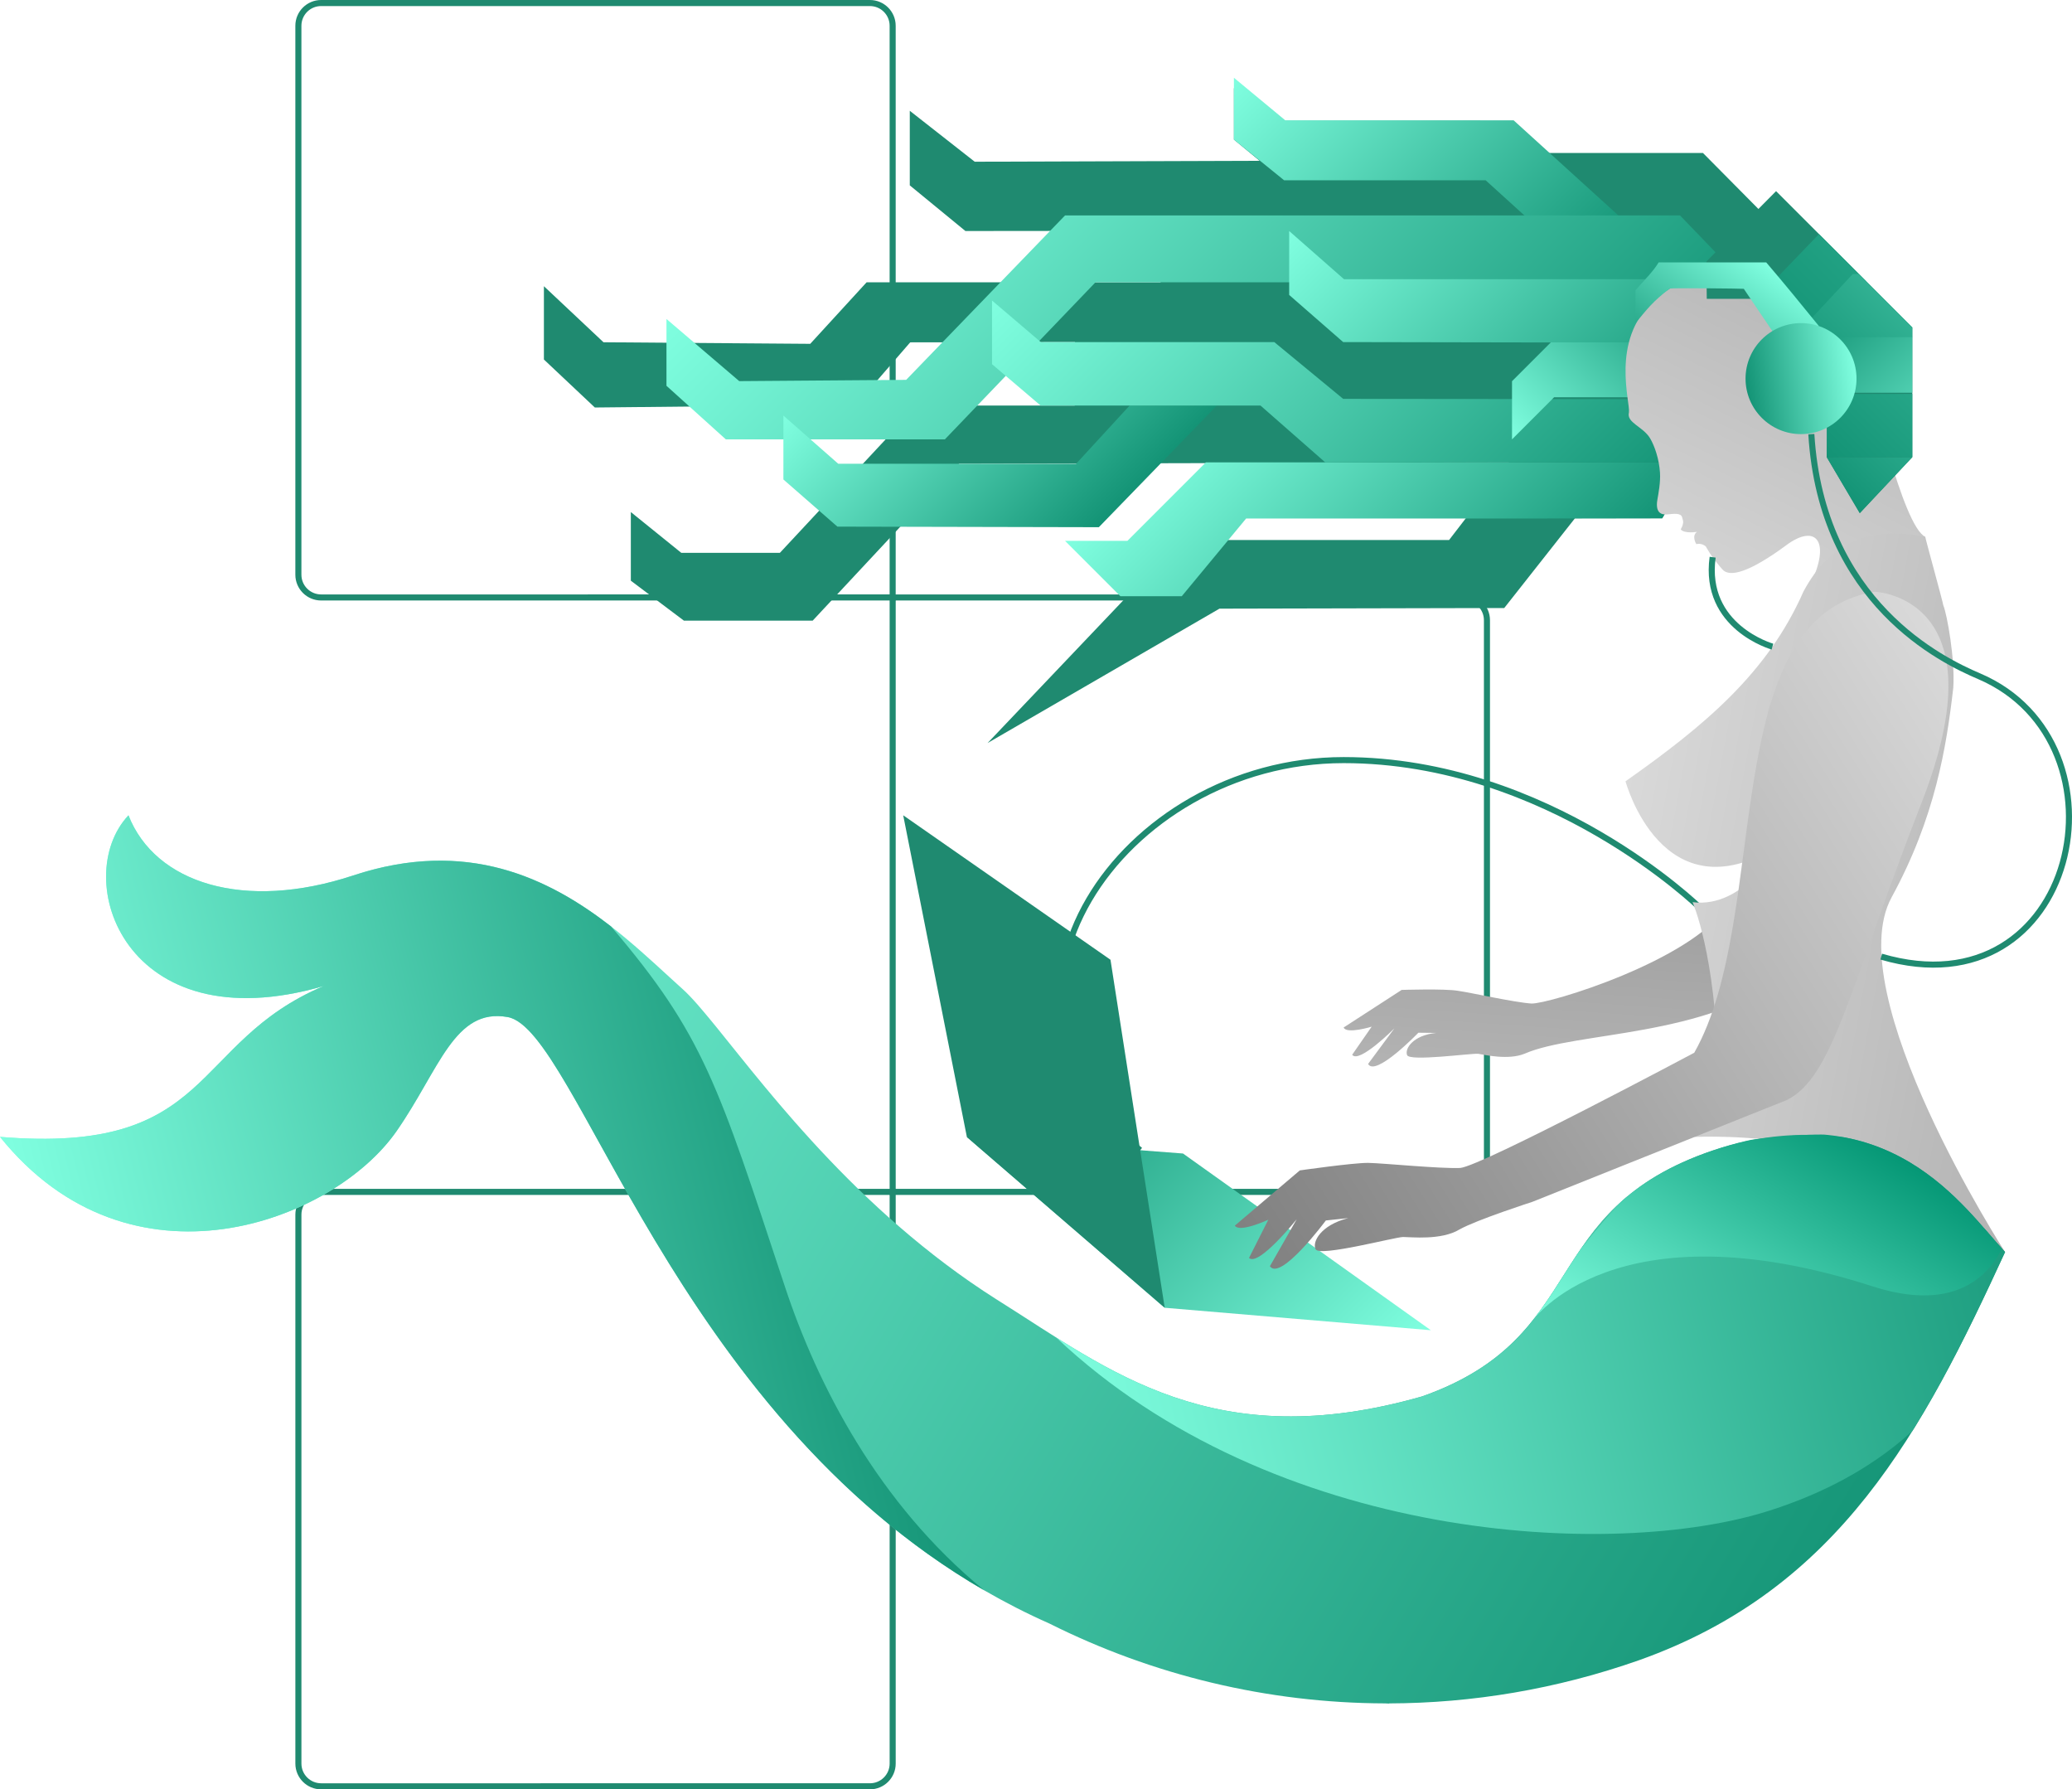 <?xml version="1.0" encoding="UTF-8"?>
<svg id="Warstwa_2" data-name="Warstwa 2" xmlns="http://www.w3.org/2000/svg" xmlns:xlink="http://www.w3.org/1999/xlink" viewBox="0 0 1367.3 1180.48">
  <defs>
    <style>
      .cls-1 {
        clip-path: url(#clippath);
      }

      .cls-2, .cls-3, .cls-4, .cls-5, .cls-6, .cls-7, .cls-8, .cls-9, .cls-10, .cls-11, .cls-12, .cls-13, .cls-14, .cls-15, .cls-16, .cls-17, .cls-18, .cls-19, .cls-20, .cls-21, .cls-22, .cls-23, .cls-24, .cls-25, .cls-26, .cls-27, .cls-28, .cls-29 {
        stroke-width: 0px;
      }

      .cls-2, .cls-30, .cls-16, .cls-31 {
        fill: none;
      }

      .cls-3 {
        fill: url(#linear-gradient);
      }

      .cls-30, .cls-14, .cls-15, .cls-17, .cls-18, .cls-19, .cls-20, .cls-21, .cls-22 {
        fill-rule: evenodd;
      }

      .cls-30, .cls-31 {
        stroke: #1f8a70;
        stroke-miterlimit: 10;
        stroke-width: 4px;
      }

      .cls-4 {
        fill: url(#linear-gradient-11);
      }

      .cls-5 {
        fill: url(#linear-gradient-12);
      }

      .cls-6 {
        fill: url(#linear-gradient-13);
      }

      .cls-7 {
        fill: url(#linear-gradient-16);
      }

      .cls-8 {
        fill: url(#linear-gradient-15);
      }

      .cls-9 {
        fill: url(#linear-gradient-21);
      }

      .cls-10 {
        fill: url(#linear-gradient-14);
      }

      .cls-11 {
        fill: url(#linear-gradient-22);
      }

      .cls-12 {
        fill: url(#linear-gradient-20);
      }

      .cls-13 {
        fill: url(#linear-gradient-24);
      }

      .cls-32 {
        clip-path: url(#clippath-1);
      }

      .cls-14 {
        fill: url(#linear-gradient-9);
      }

      .cls-15 {
        fill: url(#linear-gradient-8);
      }

      .cls-16 {
        clip-rule: evenodd;
      }

      .cls-17 {
        fill: url(#linear-gradient-10);
      }

      .cls-18 {
        fill: url(#linear-gradient-17);
      }

      .cls-19 {
        fill: url(#linear-gradient-19);
      }

      .cls-20 {
        fill: url(#linear-gradient-23);
      }

      .cls-21 {
        fill: url(#linear-gradient-18);
      }

      .cls-22, .cls-29 {
        fill: #1f8a70;
      }

      .cls-23 {
        fill: url(#linear-gradient-4);
      }

      .cls-24 {
        fill: url(#linear-gradient-2);
      }

      .cls-25 {
        fill: url(#linear-gradient-3);
      }

      .cls-26 {
        fill: url(#linear-gradient-7);
      }

      .cls-27 {
        fill: url(#linear-gradient-5);
      }

      .cls-28 {
        fill: url(#linear-gradient-6);
      }
    </style>
    <linearGradient id="linear-gradient" x1="-4450.87" y1="206.63" x2="-4264.75" y2="20.52" gradientTransform="translate(-3419.73) rotate(-180) scale(1 -1)" gradientUnits="userSpaceOnUse">
      <stop offset="0" stop-color="#139375"/>
      <stop offset="1" stop-color="#80ffe0"/>
    </linearGradient>
    <linearGradient id="linear-gradient-2" x1="-4395.2" y1="399.58" x2="-4032.79" y2="37.17" xlink:href="#linear-gradient"/>
    <linearGradient id="linear-gradient-3" x1="-4429.05" y1="429.49" x2="-4239.44" y2="239.88" xlink:href="#linear-gradient"/>
    <linearGradient id="linear-gradient-4" x1="-4506.93" y1="300.47" x2="-4314.66" y2="108.21" xlink:href="#linear-gradient"/>
    <linearGradient id="linear-gradient-5" x1="-4140.22" y1="352.44" x2="-3999.32" y2="211.54" xlink:href="#linear-gradient"/>
    <linearGradient id="linear-gradient-6" x1="-4449" y1="394.42" x2="-4163.6" y2="109.02" xlink:href="#linear-gradient"/>
    <linearGradient id="linear-gradient-7" x1="-4532.4" y1="355.33" x2="-4430.06" y2="252.99" gradientTransform="translate(-3419.73 555.4) rotate(-180)" xlink:href="#linear-gradient"/>
    <linearGradient id="linear-gradient-8" x1="-2714.93" y1="5071.46" x2="-2495.99" y2="5290.39" gradientTransform="translate(-4539.86 1997.71) rotate(-131.05)" gradientUnits="userSpaceOnUse">
      <stop offset="0" stop-color="#b3b3b3"/>
      <stop offset="1" stop-color="gray"/>
    </linearGradient>
    <linearGradient id="linear-gradient-9" x1="984.54" y1="3880.76" x2="1253.2" y2="3880.76" gradientTransform="translate(-2804.38 -422.67) rotate(-63.71)" gradientUnits="userSpaceOnUse">
      <stop offset="0" stop-color="#d9d9d9"/>
      <stop offset="1" stop-color="#b3b3b3"/>
    </linearGradient>
    <linearGradient id="linear-gradient-10" x1="724.67" y1="58.41" x2="1027.81" y2="58.41" gradientTransform="translate(365.05 356.99) rotate(10.57)" xlink:href="#linear-gradient-9"/>
    <clipPath id="clippath">
      <polygon class="cls-2" points="1218.79 355.96 1227.26 338.52 1261.92 301.59 1261.92 254.44 1261.92 216 1172.03 126.11 1079.27 126.11 1138.47 254.44 1218.79 355.96"/>
    </clipPath>
    <linearGradient id="linear-gradient-11" x1="1292.99" y1="203.21" x2="1479.1" y2="17.09" gradientUnits="userSpaceOnUse">
      <stop offset="0" stop-color="#612093"/>
      <stop offset="1" stop-color="#cea0ff"/>
    </linearGradient>
    <linearGradient id="linear-gradient-12" x1="1348.65" y1="396.16" x2="1711.06" y2="33.75" gradientTransform="matrix(1,0,0,1,0,0)" xlink:href="#linear-gradient"/>
    <linearGradient id="linear-gradient-13" x1="1314.81" y1="426.07" x2="1504.41" y2="236.46" gradientTransform="matrix(1,0,0,1,0,0)" xlink:href="#linear-gradient"/>
    <linearGradient id="linear-gradient-14" x1="1236.93" y1="297.05" x2="1429.2" y2="104.78" gradientTransform="matrix(1,0,0,1,0,0)" xlink:href="#linear-gradient"/>
    <linearGradient id="linear-gradient-15" x1="1294.85" y1="391" x2="1580.25" y2="105.6" gradientTransform="matrix(1,0,0,1,0,0)" xlink:href="#linear-gradient"/>
    <linearGradient id="linear-gradient-16" x1="1211.35" y1="358.64" x2="1314.07" y2="255.92" gradientTransform="translate(0 555.4) scale(1 -1)" xlink:href="#linear-gradient"/>
    <linearGradient id="linear-gradient-17" x1="922.93" y1="1242.91" x2="1093.53" y2="1497.7" gradientTransform="translate(-464 -334.59) rotate(-11.2)" xlink:href="#linear-gradient"/>
    <linearGradient id="linear-gradient-18" x1="-5041.47" y1="2408.29" x2="-4437.38" y2="2408.29" gradientTransform="translate(-4229.4 1129.59) rotate(147.83) scale(1 -1)" gradientUnits="userSpaceOnUse">
      <stop offset="0" stop-color="#d9d9d9"/>
      <stop offset="1" stop-color="gray"/>
    </linearGradient>
    <clipPath id="clippath-1">
      <path class="cls-16" d="m1130.56,758.91c-116.57,39.42-80.43,122.9-192.07,162.33-137.7,39.36-206.64-17.36-279.15-62.89-114.68-72-180.43-180.31-208.81-205.78-44.72-40.12-109.7-110.62-217.36-75.02-72.12,23.85-130.8,5.11-148.38-39.67-38.87,41.2-2.76,150.92,128.88,112.62-88.71,37.43-71.71,111.41-213.66,99.53,86.03,107.09,219.91,56.27,261.7-3.79,28.35-40.76,38.1-81.59,73.37-75.23,48.73,8.78,117.55,293.86,357.41,400.08,67.96,34.03,143.71,52.46,221.4,52.68.94.04,1.87.1,2.82.13v-.12c54.73-.16,110.37-9.33,164.87-28.49,132.54-47.08,187.1-150.98,241.55-269.3-26.8-28.48-75.97-106.51-192.55-67.09Z"/>
    </clipPath>
    <linearGradient id="linear-gradient-19" x1="8793.44" y1="1162.3" x2="9681.62" y2="274.12" gradientTransform="translate(9461.39 -2140.3) rotate(166.06) scale(1 -1)" xlink:href="#linear-gradient"/>
    <linearGradient id="linear-gradient-20" x1="8549.51" y1="903.44" x2="9245.54" y2="903.44" gradientTransform="translate(9461.39 -2140.3) rotate(166.06) scale(1 -1)" xlink:href="#linear-gradient"/>
    <linearGradient id="linear-gradient-21" x1="8681.6" y1="811.8" x2="8841.78" y2="971.98" gradientTransform="translate(9461.39 -2140.3) rotate(166.06) scale(1 -1)" gradientUnits="userSpaceOnUse">
      <stop offset="0" stop-color="#009371"/>
      <stop offset="1" stop-color="#80ffe0"/>
    </linearGradient>
    <linearGradient id="linear-gradient-22" x1="9320.87" y1="655.88" x2="9879.07" y2="655.88" gradientTransform="translate(9461.39 -2140.3) rotate(166.06) scale(1 -1)" xlink:href="#linear-gradient"/>
    <linearGradient id="linear-gradient-23" x1="775.99" y1="3202.15" x2="883.44" y2="3202.15" gradientTransform="translate(-1938.88 -1016.4) rotate(-53.62)" xlink:href="#linear-gradient"/>
    <linearGradient id="linear-gradient-24" x1="809.43" y1="3243.05" x2="861.2" y2="3294.82" gradientTransform="translate(-1938.88 -1016.4) rotate(-53.62)" xlink:href="#linear-gradient"/>
  </defs>
  <g id="Layer_1" data-name="Layer 1">
    <g>
      <g>
        <path class="cls-31" d="m589.07,394.16h377.16c8.28,0,15,6.72,15,15v362.16c0,8.28-6.72,15-15,15h-377.16v-392.16h0Z"/>
        <path class="cls-31" d="m211.91,786.32h377.16v377.16c0,8.28-6.72,15-15,15H211.91c-8.28,0-15-6.72-15-15v-362.16c0-8.28,6.72-15,15-15Z"/>
        <path class="cls-31" d="m211.9,2h362.16c8.28,0,15,6.72,15,15v377.16H211.9c-8.28,0-15-6.72-15-15V17c0-8.28,6.72-15,15-15Z"/>
      </g>
      <g>
        <path class="cls-30" d="m1121.79,598.89s-99.58-97.43-235.14-97.43c-146.53,0-256.72,159.9-134.27,257.39"/>
        <g>
          <g>
            <g>
              <polygon class="cls-29" points="1198.11 175.95 1123.77 100.92 997.88 100.92 976.65 79.69 836.68 79.69 814.25 58.14 814.25 92.1 831.23 106.08 643.21 106.69 600.36 73.09 600.36 122.29 637.07 152.41 802.41 152.24 765.74 186.23 571.88 186.23 534.67 226.83 398.25 225.8 358.92 188.82 358.92 237.18 392.53 268.84 564.89 267.09 600.64 225.86 709.35 225.68 709.22 267.54 605.22 267.55 514.65 364.71 449.57 364.71 416.28 337.82 416.28 383.1 451.3 409.45 536.29 409.45 632.89 305.93 995.69 305.02 956.24 356.26 779.11 356.26 651.7 490.2 804.71 401.55 992.64 401.13 1039.3 341.94 1096.87 341.94 1118.68 305.02 1117.06 249.78 1164.92 200.56 1194.82 200.56 1197.84 200.56 1198.11 175.95"/>
              <polygon class="cls-3" points="848.14 79.37 814.25 51.29 814.25 92.1 847.39 118.94 980.38 118.94 1017.28 152.41 1013.66 186.23 1053.89 183.88 1079.27 152.41 998.83 79.37 848.14 79.37"/>
              <polygon class="cls-24" points="1164.92 200.56 1169.62 205.44 1108.64 142.14 702.8 142.14 597.97 250.6 487.82 251.44 439.8 210.44 439.8 254.52 478.97 289.86 623.52 289.86 722.91 186.23 1089.95 186.23 1133.59 232.13 1164.92 200.56"/>
              <polygon class="cls-25" points="1096.87 341.94 1118.68 305.02 795.78 305.02 744 356.8 702.8 356.8 739.34 393.35 779.84 393.35 822.32 342.07 1015.6 342.07 1096.87 341.94 1096.87 341.94"/>
            </g>
            <polygon class="cls-23" points="1138.47 223.89 1101.49 184.19 886.9 184.19 850.72 152.41 850.72 194.58 886.35 225.68 1087.66 226.05 1124.52 263.15 1123.46 249.78 1138.47 223.89"/>
            <polygon class="cls-27" points="745.45 267.54 710.14 305.94 553.14 305.94 516.96 274.17 516.96 316.33 552.59 347.43 725.12 347.81 803 267.54 745.45 267.54"/>
            <polygon class="cls-28" points="886.35 263.15 840.88 225.68 686.82 225.68 654.63 198.26 654.63 240.26 686.68 267.54 831.78 267.54 874.49 305.02 1118.68 305.02 1118.68 263.35 886.35 263.15"/>
            <polygon class="cls-26" points="1114.12 262.1 1025.53 262.1 997.77 289.86 997.77 251.49 1023.39 225.87 1138.47 225.87 1114.12 262.1"/>
          </g>
          <path class="cls-15" d="m892.29,695.86l12.87-18.54s-16.59,5.1-18.51.55l38.29-24.79s28.6-.92,37.17.59c8.28,1.13,36.83,7.6,48.49,8.39,11.3.43,105.61-28.2,129.33-64.53.03-.14.06-.27.1-.4.11-.08.21-.15.32-.23.02-.03.03-.05.05-.08l.04.02c117.19-82.08,38.5-171.68,98.33-180.61-14.56,8.32,47.95,33.08,25.22,49.64-14.28,10.41-27.52,50.08-38.89,80.84-42.02,46.39-21.77,84.97-46.47,96.36-52.84,41.66-138.69,37.23-172.56,52.09-10.48,4.34-26.24.81-30.53.06-4.66-.45-45.78,5.28-47.03.8-1.61-4.18,3.95-13.04,19.19-14.57l-11.72-.13s-28.35,29.45-33.19,20.59l17.37-23.47s-23.42,23.55-27.86,17.42Z"/>
          <path class="cls-14" d="m1178.9,359.58c19.45-14.35,29.83-2.59,15.31,26.85,8.54-27.03,63.76-6.8,76.28-32.26-14.83-7.15-36.15-97.62-42.68-130.84-13.84-70.44-103.88-55.12-137.03-24.45-28.09,25.99-14.84,66.62-15.86,73.18-1.8,6.84,9.23,9.24,13.98,17.12,2.96,5.07,5.93,13.57,6.51,22.62.41,6.37-.97,13.49-1.71,17.79-1.75,10.06,4.07,10.03,6.82,9.75,4.19-.43,8.79-1.04,9.55,2.06.05,1.3,1.93,2.77-.98,7.85,2.47,3.01,10.73,1.63,10.73,1.63-3.79,2.76-.44,8.09-.44,8.09,3.61-.93,6.31,1.56,6.31,1.56,0,0,2.94,6.06,10.91,15.15,4.82,5.5,18,1.83,42.3-16.09Z"/>
          <path class="cls-17" d="m1248.27,591.97c28.77-52.68,36.19-99.12,40.7-138.36,1.21-18.54-4.1-48.38-6.62-54.33-.16-1.94-11.65-43.24-11.87-45.11-35.07-6.74-62.13,1.79-80.44,36.19-23.59,53.49-64.65,87.96-117.37,125.08,0,0,24.08,89.68,100.24,42.96,0,0-21.5,41.12-56,36.78,0,0,15.25,34.31,16.8,109.54.58,27.9-15.63,45.4-15.63,45.4,0,0,141.84-8.5,202.12,75.27.96,1.33,2.02-.79,2.91.6,0,0-109.82-170.14-74.83-234.02Z"/>
          <g class="cls-1">
            <g>
              <g>
                <polygon class="cls-29" points="1126.02 172.53 1200.35 97.5 1326.25 97.5 1347.48 76.27 1487.44 76.27 1509.87 54.71 1509.87 88.68 1492.89 102.65 1680.91 103.27 1723.76 69.67 1723.76 118.87 1687.05 148.99 1521.72 148.81 1558.39 182.81 1752.25 182.81 1789.46 223.41 1925.88 222.37 1965.21 185.4 1965.21 233.76 1931.6 265.41 1759.23 263.67 1723.48 222.43 1614.77 222.25 1614.91 264.12 1718.9 264.13 1809.47 361.28 1874.55 361.28 1907.84 334.39 1907.84 379.68 1872.83 406.03 1787.84 406.03 1691.23 302.5 1328.43 301.59 1367.88 352.83 1545.02 352.83 1672.43 486.77 1519.42 398.13 1331.48 397.71 1284.82 338.52 1227.26 338.52 1205.45 301.59 1207.06 246.35 1159.2 197.14 1129.31 197.14 1126.29 197.14 1126.02 172.53"/>
                <polygon class="cls-4" points="1475.98 75.95 1509.87 47.86 1509.87 88.68 1476.74 115.51 1343.74 115.51 1306.84 148.99 1310.46 182.81 1270.24 180.46 1244.85 148.99 1325.29 75.94 1475.98 75.95"/>
                <polygon class="cls-5" points="1159.2 197.14 1154.51 202.01 1215.48 138.71 1621.33 138.71 1726.16 247.18 1836.31 248.02 1884.33 207.01 1884.33 251.1 1845.15 286.43 1700.61 286.43 1601.21 182.81 1234.18 182.81 1190.53 228.71 1159.2 197.14"/>
                <polygon class="cls-6" points="1227.26 338.52 1205.45 301.59 1528.34 301.59 1580.12 353.38 1621.33 353.38 1584.78 389.92 1544.28 389.92 1501.81 338.64 1308.53 338.64 1227.26 338.52 1227.26 338.52"/>
              </g>
              <polygon class="cls-10" points="1185.66 220.47 1222.63 180.77 1437.22 180.77 1473.4 148.99 1473.4 191.15 1437.78 222.25 1236.47 222.63 1199.61 259.73 1200.66 246.35 1185.66 220.47"/>
              <polygon class="cls-8" points="1437.78 259.73 1483.25 222.25 1637.3 222.25 1669.49 194.83 1669.49 236.83 1637.44 264.12 1492.35 264.12 1449.63 301.59 1205.45 301.59 1205.45 259.92 1437.78 259.73"/>
              <polygon class="cls-7" points="1210.01 259.11 1298.59 259.11 1326.35 287.21 1326.35 248.38 1300.73 222.45 1185.66 222.45 1210.01 259.11"/>
            </g>
          </g>
          <polygon class="cls-18" points="944.21 877.59 768.58 862.77 638.04 750.12 780.66 761 944.21 877.59"/>
          <path class="cls-21" d="m1237.18,390.38c-105.44,16.99-67.71,213.35-119.15,304.14,0,0-140.14,74.7-154.44,76.02-14.05.52-49.67-3.1-60.86-3.36-10.41.01-44.99,4.97-44.99,4.97l-42.89,36.43c3.13,4.93,22.11-3.91,22.11-3.91l-12.74,25.23c6.25,5.97,31.45-25.5,31.45-25.5l-17.67,30.96c7.03,10.13,36.92-30.18,36.92-30.18l14.81-1.57c-18.46,4.7-23.91,15.89-21.57,20.56,2.61,5.21,52.53-8.08,57.74-8.09,5.2,0,25.22,2.34,37.18-4.96,11.7-6.5,48.11-18.23,48.11-18.23l167.96-67.17h0c30.99-15.45,41.65-75.23,88.98-196.39,53.16-136.09-30.96-138.92-30.96-138.92Z"/>
          <g>
            <g class="cls-32">
              <path class="cls-19" d="m1130.56,758.91c-116.57,39.42-80.43,122.9-192.07,162.33-295.75,35.21-441.64-227.1-487.97-268.66-44.72-40.12-109.7-110.62-217.36-75.02-72.12,23.85-130.8,5.11-148.38-39.67-38.87,41.2-2.76,150.92,128.88,112.62-88.71,37.43-71.71,111.41-213.66,99.53,86.03,107.09,219.91,56.27,261.7-3.79,28.35-40.76,38.1-81.59,73.37-75.23,48.73,8.78,117.55,293.86,357.41,400.08,67.96,34.03,143.71,52.46,221.4,52.68.94.04,1.87.1,2.82.13v-.12c54.73-.16,110.37-9.33,164.87-28.49,132.54-47.08,232.38-143.99,286.83-262.3-26.8-28.48-121.25-113.5-237.83-74.08Z"/>
              <path class="cls-12" d="m1323.11,825.99s-4.44,122.46-155.49,170.63c-103.03,32.86-327.31,20.97-470.66-114.25-119.22-112.45,376.27-92.98,376.27-92.98l134.61-8.08,182.86,52.38-67.59-7.69Z"/>
              <path class="cls-9" d="m1325.86,810.01s-41.79-65.36-132.6-61.34c-86.25,3.81-109.16,25.32-142.93,66.37-22.45,27.29-39.2,56.45-39.2,56.45,0,0,53.99-77.85,224.53-22.86,79.04,25.48,90.2-38.61,90.2-38.61Z"/>
            </g>
            <path class="cls-11" d="m213.66,650.49c-131.65,38.3-167.75-71.42-128.89-112.62,17.58,44.78,76.26,63.52,148.38,39.67,74.79-24.73,128.98,1.74,170.09,33.66,0,0,0,.01.01.02,61.19,71.77,70.5,103.97,114.61,237.33,21.54,65.12,61.58,143.23,131.54,200.59-205.33-118.89-268.67-369.91-314.34-378.15-35.27-6.36-45.02,34.48-73.37,75.23-41.78,60.07-175.67,110.88-261.7,3.79,141.95,11.89,124.96-62.1,213.66-99.53Z"/>
          </g>
        </g>
        <path class="cls-30" d="m1241.42,631.12c129.86,38.07,167.88-140.92,64.55-185.01-23.97-10.23-103.88-48.24-110.68-159.71"/>
        <path class="cls-20" d="m1094.53,173.11c-3.55,6.02-9.85,12.08-15.26,18.34,0,13.14-.47,22.31,0,21.74,7.99-9.71,11.5-14.3,22.53-22.85,1.97-.4,47.25,0,48.92.21,9.02,13.42,19.87,29.35,19.87,29.35,0,0,6.97,1.73,29.72-4.75-11.82-14.58-22.78-27.98-34.78-42.03-38.88,0-60.1-.01-71,0Z"/>
        <circle class="cls-13" cx="1188.49" cy="249.79" r="36.61"/>
        <polygon class="cls-22" points="638.04 750.12 768.58 862.77 732.8 633.17 596.02 537.87 638.04 750.12"/>
        <path class="cls-30" d="m1169.62,426.59s-45.78-12.82-39.46-58.99"/>
      </g>
    </g>
  </g>
</svg>